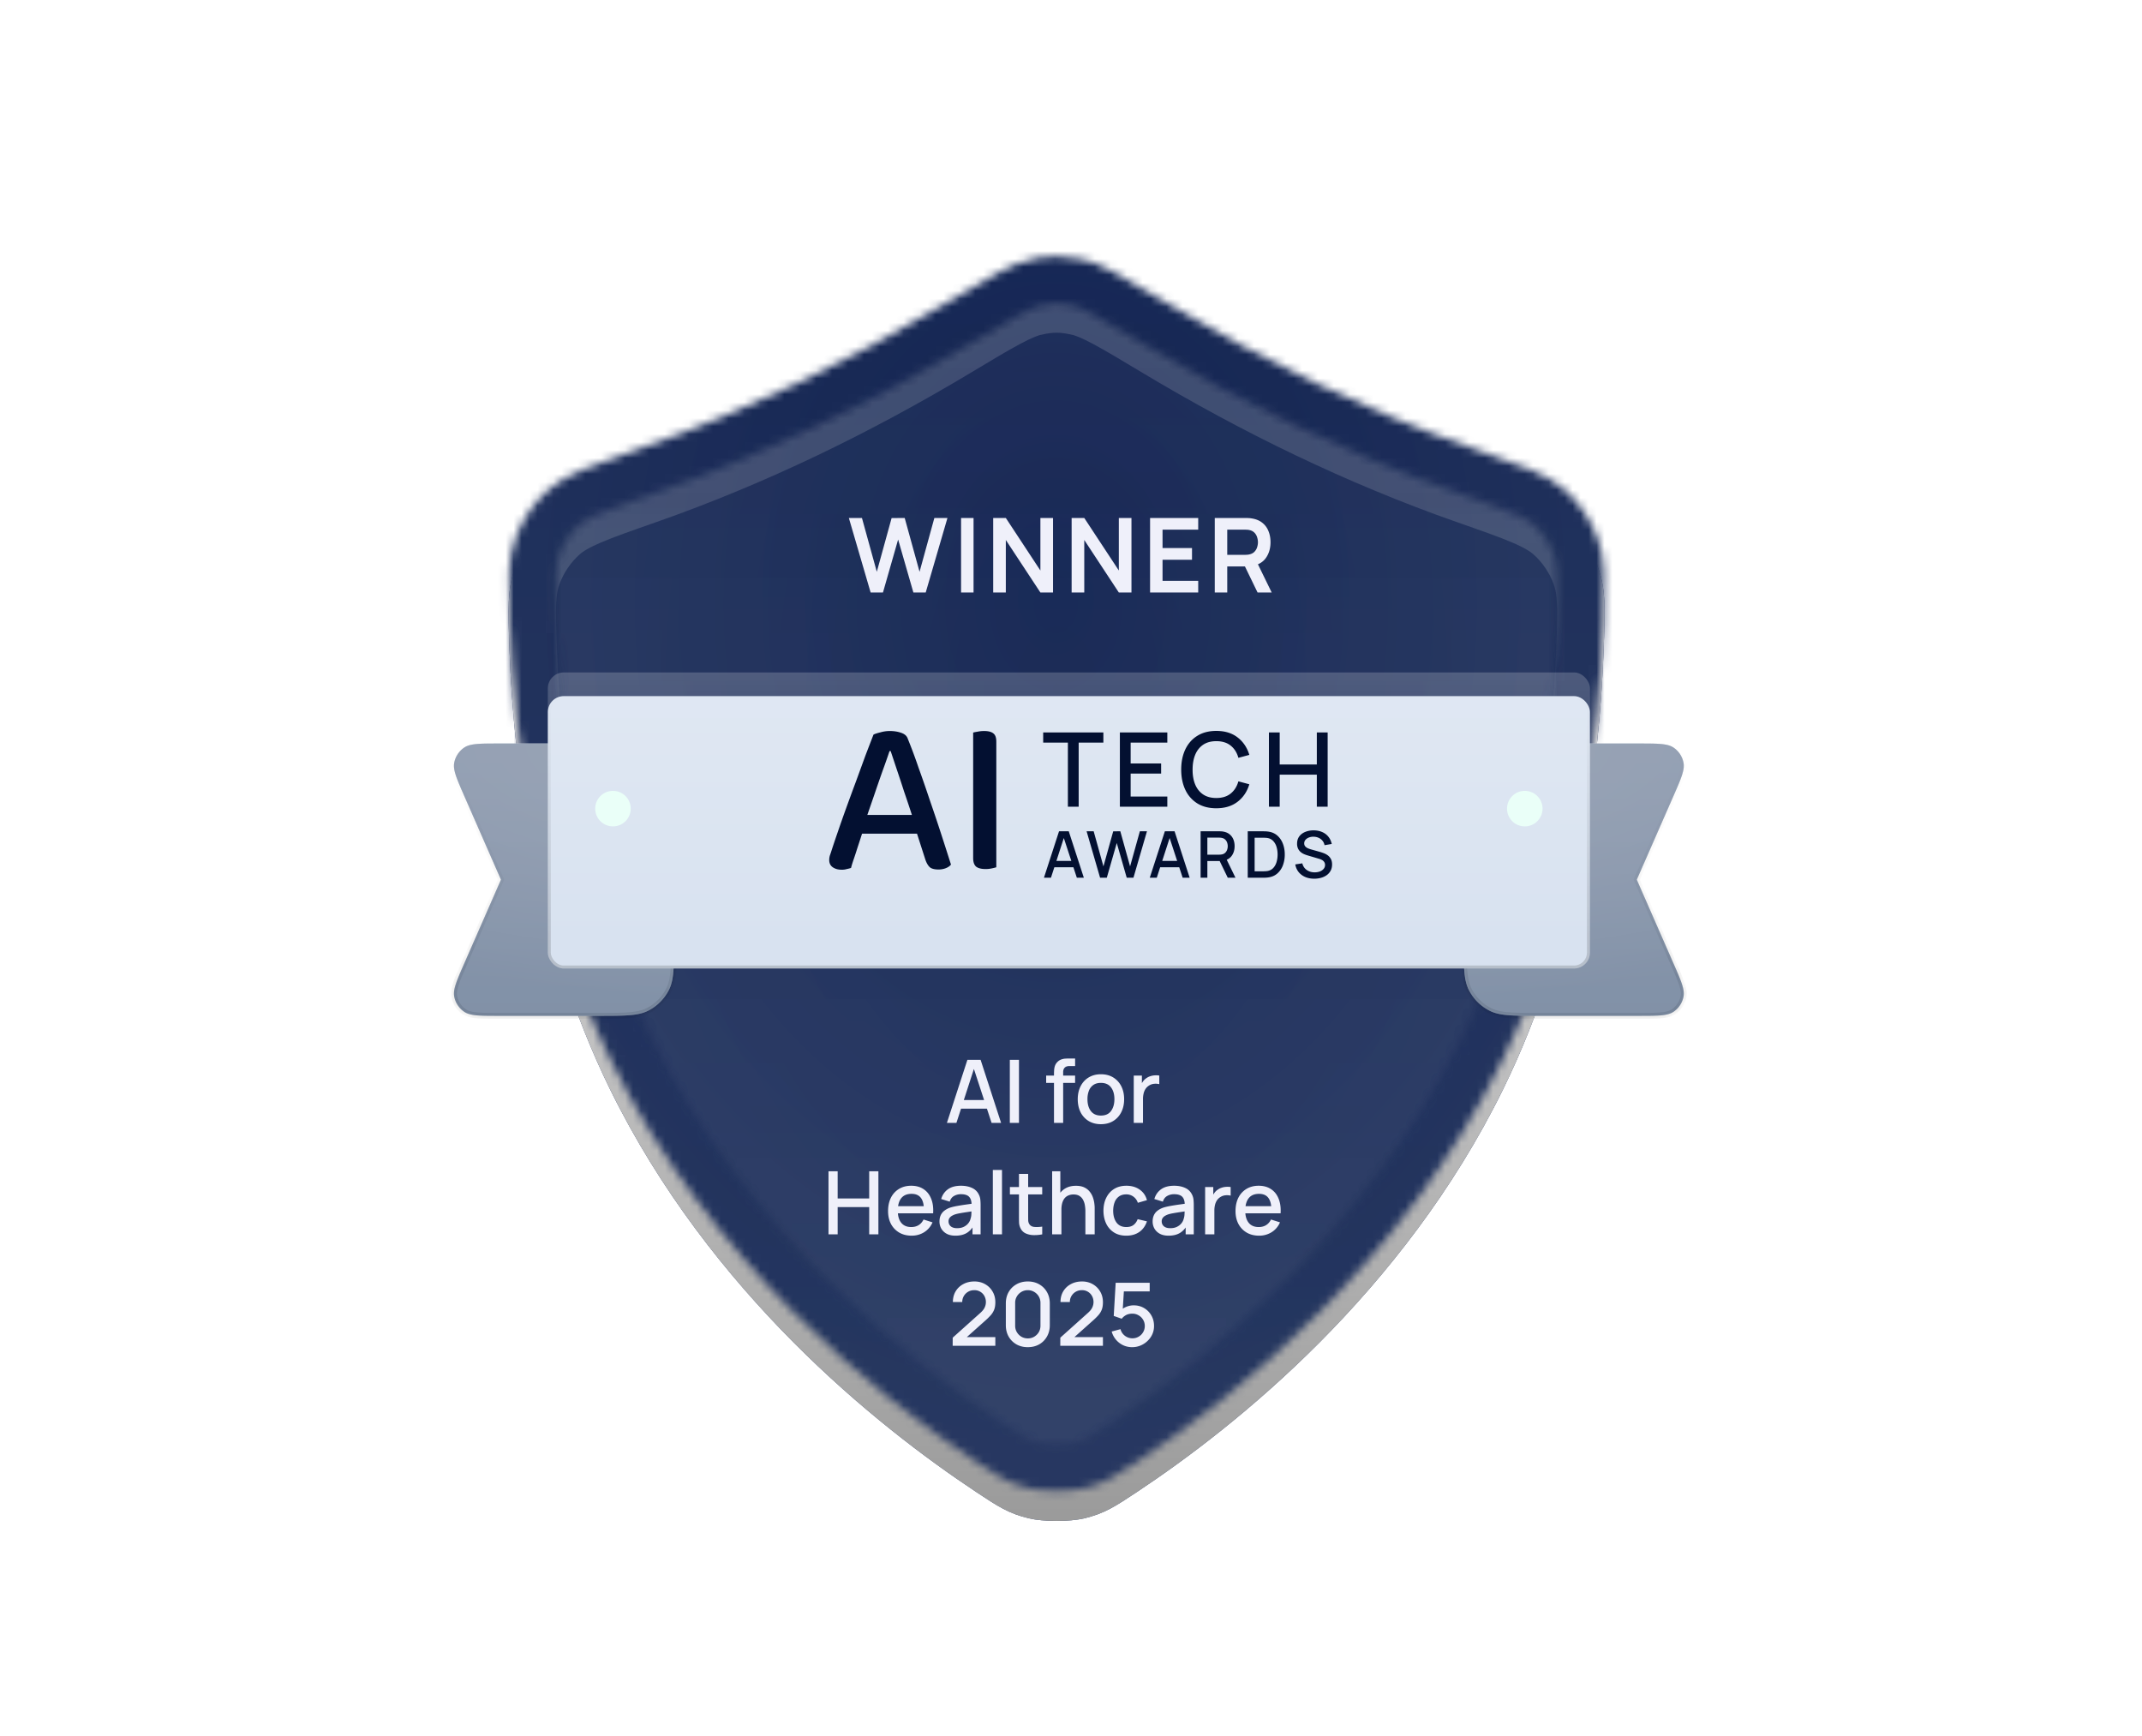 <svg xmlns="http://www.w3.org/2000/svg" width="269" height="218" fill="none"><g filter="url(#a)"><g filter="url(#b)"><path fill="url(#c)" fill-opacity=".6" d="M63.987 73.888c-.184-5.07-.277-7.605.692-10.305.832-2.315 2.36-4.556 4.214-6.175 2.16-1.887 5.298-2.986 11.573-5.183 13.352-4.676 26.233-10.946 38.377-18.232 5.52-3.312 8.28-4.967 10.656-5.489 2.358-.518 4.02-.518 6.379 0 2.375.522 5.135 2.177 10.655 5.49 12.145 7.285 25.026 13.555 38.378 18.23 6.275 2.198 9.412 3.297 11.573 5.184 1.853 1.619 3.382 3.86 4.213 6.175.97 2.7.877 5.235.692 10.305-.525 14.428-3.13 35.871-12.648 55.225-12.552 25.522-33.515 42.263-45.938 50.509-2.727 1.811-4.091 2.716-6.66 3.329-1.782.426-5.128.426-6.909 0-2.57-.613-3.933-1.518-6.66-3.329-12.423-8.246-33.387-24.987-45.939-50.509-9.518-19.354-12.122-40.797-12.648-55.225Z"/><path fill="url(#d)" fill-opacity=".6" d="M63.987 73.888c-.184-5.07-.277-7.605.692-10.305.832-2.315 2.36-4.556 4.214-6.175 2.16-1.887 5.298-2.986 11.573-5.183 13.352-4.676 26.233-10.946 38.377-18.232 5.52-3.312 8.28-4.967 10.656-5.489 2.358-.518 4.02-.518 6.379 0 2.375.522 5.135 2.177 10.655 5.49 12.145 7.285 25.026 13.555 38.378 18.23 6.275 2.198 9.412 3.297 11.573 5.184 1.853 1.619 3.382 3.86 4.213 6.175.97 2.7.877 5.235.692 10.305-.525 14.428-3.13 35.871-12.648 55.225-12.552 25.522-33.515 42.263-45.938 50.509-2.727 1.811-4.091 2.716-6.66 3.329-1.782.426-5.128.426-6.909 0-2.57-.613-3.933-1.518-6.66-3.329-12.423-8.246-33.387-24.987-45.939-50.509-9.518-19.354-12.122-40.797-12.648-55.225Z" style="mix-blend-mode:overlay"/><path stroke="url(#e)" stroke-linecap="round" stroke-width="5.949" d="M130.137 31.409c1.938-.426 3.165-.426 5.103 0 .792.174 1.795.57 3.388 1.419 1.595.849 3.589 2.044 6.375 3.716 12.292 7.374 25.356 13.736 38.924 18.488 3.175 1.112 5.419 1.9 7.145 2.637 1.7.726 2.707 1.326 3.455 1.98 1.471 1.284 2.711 3.1 3.371 4.94.736 2.049.711 3.946.519 9.19-.518 14.239-3.091 35.205-12.345 54.021-12.22 24.848-32.694 41.232-44.914 49.344-2.742 1.82-3.709 2.437-5.706 2.914-.57.136-1.592.238-2.764.238-1.172 0-2.193-.102-2.763-.238-1.997-.477-2.965-1.093-5.707-2.914-12.22-8.112-32.694-24.496-44.914-49.344-9.254-18.816-11.826-39.782-12.344-54.02-.192-5.245-.217-7.142.519-9.192.66-1.838 1.9-3.655 3.371-4.94.748-.653 1.755-1.253 3.455-1.98 1.726-.736 3.969-1.524 7.144-2.636 13.569-4.752 26.633-11.114 38.925-18.488 2.786-1.672 4.78-2.867 6.375-3.716 1.593-.849 2.596-1.245 3.388-1.42Z"/></g><mask id="i" width="139" height="156" x="63" y="28" maskUnits="userSpaceOnUse" style="mask-type:alpha"><path fill="url(#f)" fill-opacity=".6" d="M130.137 31.409c1.938-.426 3.165-.426 5.103 0 .792.174 1.795.57 3.388 1.419 1.595.849 3.589 2.044 6.375 3.716 12.292 7.374 25.356 13.736 38.924 18.488 3.175 1.112 5.419 1.9 7.145 2.637 1.7.726 2.707 1.326 3.455 1.98 1.471 1.284 2.711 3.1 3.371 4.94.736 2.049.711 3.946.519 9.19-.518 14.239-3.091 35.205-12.345 54.021-12.22 24.848-32.694 41.232-44.914 49.344-2.742 1.82-3.709 2.437-5.706 2.914-.57.136-1.592.238-2.764.238-1.172 0-2.193-.102-2.763-.238-1.997-.477-2.965-1.093-5.707-2.914-12.22-8.112-32.694-24.496-44.914-49.344-9.254-18.816-11.826-39.782-12.344-54.02-.192-5.245-.217-7.142.519-9.192.66-1.838 1.9-3.655 3.371-4.94.748-.653 1.755-1.253 3.455-1.98 1.726-.736 3.969-1.524 7.144-2.636 13.569-4.752 26.633-11.114 38.925-18.488 2.786-1.672 4.78-2.867 6.375-3.716 1.593-.849 2.596-1.245 3.388-1.42Z"/><path fill="url(#g)" fill-opacity=".6" d="M130.137 31.409c1.938-.426 3.165-.426 5.103 0 .792.174 1.795.57 3.388 1.419 1.595.849 3.589 2.044 6.375 3.716 12.292 7.374 25.356 13.736 38.924 18.488 3.175 1.112 5.419 1.9 7.145 2.637 1.7.726 2.707 1.326 3.455 1.98 1.471 1.284 2.711 3.1 3.371 4.94.736 2.049.711 3.946.519 9.19-.518 14.239-3.091 35.205-12.345 54.021-12.22 24.848-32.694 41.232-44.914 49.344-2.742 1.82-3.709 2.437-5.706 2.914-.57.136-1.592.238-2.764.238-1.172 0-2.193-.102-2.763-.238-1.997-.477-2.965-1.093-5.707-2.914-12.22-8.112-32.694-24.496-44.914-49.344-9.254-18.816-11.826-39.782-12.344-54.02-.192-5.245-.217-7.142.519-9.192.66-1.838 1.9-3.655 3.371-4.94.748-.653 1.755-1.253 3.455-1.98 1.726-.736 3.969-1.524 7.144-2.636 13.569-4.752 26.633-11.114 38.925-18.488 2.786-1.672 4.78-2.867 6.375-3.716 1.593-.849 2.596-1.245 3.388-1.42Z"/><path stroke="url(#h)" stroke-linecap="round" stroke-width="5.949" d="M130.137 31.409c1.938-.426 3.165-.426 5.103 0 .792.174 1.795.57 3.388 1.419 1.595.849 3.589 2.044 6.375 3.716 12.292 7.374 25.356 13.736 38.924 18.488 3.175 1.112 5.419 1.9 7.145 2.637 1.7.726 2.707 1.326 3.455 1.98 1.471 1.284 2.711 3.1 3.371 4.94.736 2.049.711 3.946.519 9.19-.518 14.239-3.091 35.205-12.345 54.021-12.22 24.848-32.694 41.232-44.914 49.344-2.742 1.82-3.709 2.437-5.706 2.914-.57.136-1.592.238-2.764.238-1.172 0-2.193-.102-2.763-.238-1.997-.477-2.965-1.093-5.707-2.914-12.22-8.112-32.694-24.496-44.914-49.344-9.254-18.816-11.826-39.782-12.344-54.02-.192-5.245-.217-7.142.519-9.192.66-1.838 1.9-3.655 3.371-4.94.748-.653 1.755-1.253 3.455-1.98 1.726-.736 3.969-1.524 7.144-2.636 13.569-4.752 26.633-11.114 38.925-18.488 2.786-1.672 4.78-2.867 6.375-3.716 1.593-.849 2.596-1.245 3.388-1.42Z"/></mask><g mask="url(#i)"><mask id="m" width="139" height="156" x="63" y="28" maskUnits="userSpaceOnUse" style="mask-type:alpha"><path fill="url(#j)" fill-opacity=".6" d="M130.137 31.409c1.938-.426 3.164-.426 5.103 0 .792.174 1.795.57 3.388 1.419 1.594.849 3.588 2.044 6.375 3.716 12.292 7.374 25.355 13.736 38.924 18.488 3.175 1.112 5.418 1.9 7.145 2.637 1.7.726 2.707 1.326 3.455 1.98 1.471 1.284 2.71 3.1 3.371 4.94.735 2.049.71 3.946.519 9.19-.519 14.239-3.091 35.205-12.345 54.021-12.221 24.848-32.694 41.232-44.915 49.344-2.742 1.82-3.708 2.437-5.706 2.914-.569.136-1.591.239-2.763.239-1.172-.001-2.193-.103-2.763-.239-1.997-.477-2.965-1.093-5.707-2.914-12.22-8.112-32.694-24.496-44.914-49.344-9.254-18.816-11.826-39.782-12.345-54.02-.19-5.245-.216-7.142.52-9.192.66-1.838 1.9-3.655 3.37-4.94.749-.653 1.755-1.253 3.456-1.98 1.726-.736 3.969-1.524 7.143-2.636 13.57-4.752 26.633-11.114 38.925-18.488 2.787-1.672 4.781-2.867 6.375-3.716 1.594-.849 2.596-1.245 3.389-1.42Z"/><path fill="url(#k)" fill-opacity=".6" d="M130.137 31.409c1.938-.426 3.164-.426 5.103 0 .792.174 1.795.57 3.388 1.419 1.594.849 3.588 2.044 6.375 3.716 12.292 7.374 25.355 13.736 38.924 18.488 3.175 1.112 5.418 1.9 7.145 2.637 1.7.726 2.707 1.326 3.455 1.98 1.471 1.284 2.71 3.1 3.371 4.94.735 2.049.71 3.946.519 9.19-.519 14.239-3.091 35.205-12.345 54.021-12.221 24.848-32.694 41.232-44.915 49.344-2.742 1.82-3.708 2.437-5.706 2.914-.569.136-1.591.239-2.763.239-1.172-.001-2.193-.103-2.763-.239-1.997-.477-2.965-1.093-5.707-2.914-12.22-8.112-32.694-24.496-44.914-49.344-9.254-18.816-11.826-39.782-12.345-54.02-.19-5.245-.216-7.142.52-9.192.66-1.838 1.9-3.655 3.37-4.94.749-.653 1.755-1.253 3.456-1.98 1.726-.736 3.969-1.524 7.143-2.636 13.57-4.752 26.633-11.114 38.925-18.488 2.787-1.672 4.781-2.867 6.375-3.716 1.594-.849 2.596-1.245 3.389-1.42Z"/><path stroke="url(#l)" stroke-linecap="round" stroke-width="5.949" d="M130.137 31.409c1.938-.426 3.164-.426 5.103 0 .792.174 1.795.57 3.388 1.419 1.594.849 3.588 2.044 6.375 3.716 12.292 7.374 25.355 13.736 38.924 18.488 3.175 1.112 5.418 1.9 7.145 2.637 1.7.726 2.707 1.326 3.455 1.98 1.471 1.284 2.71 3.1 3.371 4.94.735 2.049.71 3.946.519 9.19-.519 14.239-3.091 35.205-12.345 54.021-12.221 24.848-32.694 41.232-44.915 49.344-2.742 1.82-3.708 2.437-5.706 2.914-.569.136-1.591.239-2.763.239-1.172-.001-2.193-.103-2.763-.239-1.997-.477-2.965-1.093-5.707-2.914-12.22-8.112-32.694-24.496-44.914-49.344-9.254-18.816-11.826-39.782-12.345-54.02-.19-5.245-.216-7.142.52-9.192.66-1.838 1.9-3.655 3.37-4.94.749-.653 1.755-1.253 3.456-1.98 1.726-.736 3.969-1.524 7.143-2.636 13.57-4.752 26.633-11.114 38.925-18.488 2.787-1.672 4.781-2.867 6.375-3.716 1.594-.849 2.596-1.245 3.389-1.42Z"/></mask><g mask="url(#m)"><path fill="url(#n)" fill-opacity=".6" d="M28.5.756h208.2v208.2H28.5z"/><path fill="url(#o)" fill-opacity=".6" d="M28.5.756h208.2v208.2H28.5z" style="mix-blend-mode:overlay"/><path stroke="url(#p)" stroke-linecap="round" stroke-width="5.949" d="M28.5.756h208.2v208.2H28.5z"/><path fill="url(#q)" fill-opacity=".6" d="M28.685.942h207.828V208.77H28.685z"/><path fill="url(#r)" fill-opacity=".6" d="M28.685.942h207.828V208.77H28.685z" style="mix-blend-mode:overlay"/><path stroke="url(#s)" stroke-linecap="round" stroke-width=".372" d="M28.685.942h207.828V208.77H28.685z"/><path fill="url(#t)" fill-opacity=".6" d="M31.474 3.731h202.252v202.252H31.474z"/><path fill="url(#u)" fill-opacity=".6" d="M31.474 3.731h202.252v202.252H31.474z" style="mix-blend-mode:overlay"/><path stroke="url(#v)" stroke-linecap="round" stroke-width="5.949" d="M31.474 3.731h202.252v202.252H31.474z"/></g><g filter="url(#w)"><path fill="url(#x)" fill-opacity=".6" d="M28.5.756h208.2v208.2H28.5z"/><path fill="url(#y)" fill-opacity=".6" d="M28.5.756h208.2v208.2H28.5z" style="mix-blend-mode:overlay"/><path stroke="url(#z)" stroke-linecap="round" stroke-width="5.949" d="M28.5.756h208.2v208.2H28.5z"/></g></g><path fill="#EFF0FA" d="m118.917 137.004 2.574-7.92h1.656l2.574 7.92h-1.194l-2.37-7.227h.297l-2.343 7.227h-1.194Zm1.337-1.787v-1.078h4.136v1.078h-4.136Zm6.564 1.787v-7.92h1.149v7.92h-1.149Zm5.547 0v-6.149c0-.15.006-.31.017-.478a2.17 2.17 0 0 1 .093-.506c.055-.169.145-.323.27-.462.15-.165.315-.283.495-.352.18-.07.357-.11.533-.121.18-.011.345-.017.495-.017h.748v.946h-.693c-.271 0-.474.068-.61.204-.132.132-.198.32-.198.566v6.369h-1.15Zm-.984-5.016v-.924h3.635v.924h-3.635Zm6.876 5.181c-.594 0-1.109-.134-1.546-.401a2.718 2.718 0 0 1-1.012-1.106c-.234-.473-.352-1.017-.352-1.633 0-.62.121-1.165.363-1.634.242-.473.582-.84 1.018-1.1.436-.264.946-.396 1.529-.396.594 0 1.109.134 1.545.402.437.267.774.636 1.012 1.105.239.469.358 1.01.358 1.623 0 .619-.121 1.166-.363 1.639a2.709 2.709 0 0 1-1.012 1.105c-.436.264-.95.396-1.54.396Zm0-1.083c.568 0 .992-.191 1.27-.572.283-.385.424-.88.424-1.485 0-.62-.143-1.115-.429-1.485-.282-.374-.704-.561-1.265-.561-.385 0-.702.088-.952.264a1.528 1.528 0 0 0-.555.72 2.86 2.86 0 0 0-.182 1.062c0 .623.143 1.122.429 1.496.286.374.706.561 1.26.561Zm4.124.918v-5.94h1.023v1.441l-.143-.187c.073-.191.168-.365.286-.522.117-.162.253-.294.407-.396.15-.11.317-.195.5-.253.187-.063.378-.099.572-.11.194-.015.381-.006.561.027v1.078a1.871 1.871 0 0 0-.649-.044 1.412 1.412 0 0 0-.649.226 1.45 1.45 0 0 0-.445.44 1.828 1.828 0 0 0-.231.577 2.969 2.969 0 0 0-.072.666v2.997h-1.16Zm-38.334 14v-7.92h1.15v3.416h3.96v-3.416h1.155v7.92h-1.155v-3.421h-3.96v3.421h-1.15Zm10.444.165c-.59 0-1.109-.128-1.556-.385a2.731 2.731 0 0 1-1.04-1.083c-.246-.466-.368-1.005-.368-1.617 0-.649.121-1.212.363-1.689a2.675 2.675 0 0 1 1.023-1.105c.436-.261.944-.391 1.523-.391.605 0 1.12.141 1.546.424.425.278.742.676.951 1.193.213.517.297 1.131.253 1.843h-1.149v-.418c-.008-.69-.14-1.199-.396-1.529-.253-.33-.64-.495-1.161-.495-.576 0-1.008.181-1.298.544-.29.363-.434.887-.434 1.573 0 .653.144 1.159.434 1.518.29.356.708.534 1.254.534.359 0 .669-.081.93-.242.264-.165.469-.4.616-.704l1.127.357a2.681 2.681 0 0 1-1.05 1.238c-.47.289-.992.434-1.568.434Zm-2.117-2.81v-.897h4.24v.897h-4.24Zm7.616 2.81c-.44 0-.808-.081-1.105-.242a1.723 1.723 0 0 1-.677-.649 1.81 1.81 0 0 1-.225-.891c0-.301.053-.565.159-.792.107-.227.264-.42.473-.577a2.52 2.52 0 0 1 .77-.391 8.28 8.28 0 0 1 .897-.203c.333-.059.684-.114 1.05-.165l1.1-.154-.418.231c.008-.466-.091-.811-.297-1.034-.201-.228-.55-.341-1.045-.341-.311 0-.597.073-.858.22-.26.143-.442.381-.544.715l-1.073-.33c.147-.51.426-.915.836-1.216.415-.301.965-.451 1.65-.451.532 0 .994.092 1.386.275.396.18.686.466.869.858.096.194.154.4.176.616.022.216.033.449.033.699v3.657h-1.017v-1.358l.198.176c-.246.454-.559.793-.941 1.017-.377.22-.843.33-1.397.33Zm.204-.94c.326 0 .607-.057.841-.171.235-.117.424-.266.567-.445.143-.18.236-.367.28-.561a1.97 1.97 0 0 0 .105-.594c.011-.22.016-.396.016-.528l.374.137-.99.149c-.297.044-.566.088-.808.132-.239.04-.451.089-.638.148a2.157 2.157 0 0 0-.424.198.966.966 0 0 0-.291.281.73.73 0 0 0-.105.401c0 .154.039.297.116.429a.81.81 0 0 0 .352.308c.157.077.359.116.605.116Zm4.491.775v-8.085h1.15v8.085h-1.15Zm6.201 0a4.944 4.944 0 0 1-1.1.094 2.494 2.494 0 0 1-.963-.209 1.316 1.316 0 0 1-.638-.605 1.775 1.775 0 0 1-.209-.748 32.086 32.086 0 0 1-.011-.869v-5.253h1.155v5.198c0 .238.002.445.006.621a.957.957 0 0 0 .115.446c.132.227.341.357.627.39.29.029.629.017 1.018-.038v.973Zm-4.059-5.016v-.924h4.059v.924h-4.059Zm9.48 5.016v-2.92c0-.231-.02-.468-.061-.71a2.108 2.108 0 0 0-.22-.682 1.285 1.285 0 0 0-.456-.506c-.194-.128-.449-.192-.765-.192-.205 0-.399.034-.583.104a1.216 1.216 0 0 0-.484.325c-.135.15-.243.348-.324.594a3.018 3.018 0 0 0-.116.896l-.715-.269c0-.539.101-1.014.303-1.425.202-.414.491-.737.869-.968.378-.231.834-.346 1.369-.346.411 0 .756.066 1.034.198.279.132.505.306.677.522.176.213.31.446.401.699.092.253.154.5.187.742s.05.455.05.638v3.3h-1.166Zm-4.175 0v-7.92h1.029v4.274h.137v3.646h-1.166Zm9.314.165c-.608 0-1.125-.136-1.551-.407a2.664 2.664 0 0 1-.979-1.116c-.223-.473-.337-1.011-.341-1.612.004-.612.121-1.153.352-1.622.231-.473.561-.844.99-1.111.429-.268.945-.402 1.546-.402.649 0 1.203.161 1.661.484.462.323.766.765.913 1.326l-1.144.33a1.516 1.516 0 0 0-.561-.776 1.466 1.466 0 0 0-.886-.28c-.377 0-.687.089-.929.269a1.555 1.555 0 0 0-.539.726c-.117.308-.178.66-.182 1.056.004.612.143 1.107.418 1.485.279.378.69.567 1.232.567.371 0 .67-.085.897-.253a1.6 1.6 0 0 0 .528-.737l1.166.275c-.194.579-.515 1.024-.963 1.336-.447.308-.99.462-1.628.462Zm5.314 0c-.44 0-.809-.081-1.106-.242a1.72 1.72 0 0 1-.676-.649 1.8 1.8 0 0 1-.226-.891c0-.301.053-.565.16-.792a1.52 1.52 0 0 1 .473-.577c.209-.162.465-.292.77-.391.264-.077.563-.145.896-.203.334-.059.684-.114 1.051-.165l1.1-.154-.418.231c.007-.466-.092-.811-.297-1.034-.202-.228-.55-.341-1.045-.341-.312 0-.598.073-.858.22-.261.143-.442.381-.545.715l-1.072-.33c.146-.51.425-.915.836-1.216.414-.301.964-.451 1.65-.451.531 0 .993.092 1.386.275.396.18.685.466.869.858.095.194.154.4.176.616.022.216.033.449.033.699v3.657h-1.018v-1.358l.198.176c-.245.454-.559.793-.94 1.017-.378.22-.844.33-1.397.33Zm.203-.94c.327 0 .607-.057.842-.171.234-.117.423-.266.566-.445a1.4 1.4 0 0 0 .281-.561 1.97 1.97 0 0 0 .104-.594c.011-.22.017-.396.017-.528l.374.137-.99.149c-.297.044-.567.088-.809.132-.238.04-.451.089-.638.148a2.148 2.148 0 0 0-.423.198.981.981 0 0 0-.292.281.738.738 0 0 0-.104.401c0 .154.038.297.115.429a.816.816 0 0 0 .352.308c.158.077.36.116.605.116Zm4.382.775v-5.94h1.023v1.441l-.143-.187a2.16 2.16 0 0 1 .286-.522c.117-.162.253-.294.407-.396.15-.11.317-.195.5-.253.187-.063.378-.099.572-.11.195-.015.382-.006.561.027v1.078a1.87 1.87 0 0 0-.649-.044 1.416 1.416 0 0 0-.649.226 1.45 1.45 0 0 0-.445.44 1.876 1.876 0 0 0-.231.577 2.969 2.969 0 0 0-.072.666v2.997h-1.16Zm6.781.165c-.59 0-1.109-.128-1.557-.385a2.735 2.735 0 0 1-1.039-1.083c-.246-.466-.369-1.005-.369-1.617 0-.649.121-1.212.363-1.689a2.688 2.688 0 0 1 1.023-1.105c.437-.261.945-.391 1.524-.391.605 0 1.12.141 1.545.424.426.278.743.676.952 1.193.213.517.297 1.131.253 1.843h-1.15v-.418c-.007-.69-.139-1.199-.396-1.529-.253-.33-.639-.495-1.16-.495-.576 0-1.008.181-1.298.544-.29.363-.435.887-.435 1.573 0 .653.145 1.159.435 1.518.29.356.708.534 1.254.534.359 0 .669-.081.929-.242.264-.165.47-.4.616-.704l1.128.357a2.677 2.677 0 0 1-1.051 1.238 2.927 2.927 0 0 1-1.567.434Zm-2.118-2.81v-.897h4.241v.897h-4.241Zm-36.368 16.64.005-1.023 3.449-3.091c.278-.246.467-.481.566-.704a1.595 1.595 0 0 0-.033-1.43 1.402 1.402 0 0 0-1.276-.737 1.486 1.486 0 0 0-1.32.753 1.432 1.432 0 0 0-.187.737h-1.177c0-.513.116-.962.347-1.347.234-.389.555-.692.962-.908.407-.22.873-.33 1.397-.33.499 0 .946.114 1.342.341.396.224.708.532.935.924.231.392.347.84.347 1.342 0 .363-.048.671-.143.924a2.294 2.294 0 0 1-.429.704 8.297 8.297 0 0 1-.715.704l-2.662 2.376-.127-.33h4.076v1.095h-5.357Zm9.437.17c-.539 0-1.016-.117-1.43-.352a2.607 2.607 0 0 1-.979-.979c-.235-.414-.352-.891-.352-1.43v-2.728c0-.539.117-1.016.352-1.43.238-.414.564-.739.979-.973.414-.239.891-.358 1.43-.358.539 0 1.015.119 1.43.358.414.234.738.559.973.973.238.414.358.891.358 1.43v2.728c0 .539-.12 1.016-.358 1.43a2.577 2.577 0 0 1-.973.979c-.415.235-.891.352-1.43.352Zm0-1.1c.293 0 .559-.07.797-.209.242-.143.435-.334.578-.572.143-.242.214-.511.214-.808v-2.882a1.57 1.57 0 0 0-.792-1.37 1.518 1.518 0 0 0-.797-.214 1.576 1.576 0 0 0-1.375.786 1.52 1.52 0 0 0-.215.798v2.882c0 .297.072.566.215.808.143.238.333.429.572.572.242.139.509.209.803.209Zm4.076.93.006-1.023 3.448-3.091c.279-.246.468-.481.567-.704a1.61 1.61 0 0 0 .154-.671c0-.283-.063-.536-.187-.759a1.402 1.402 0 0 0-1.276-.737 1.487 1.487 0 0 0-1.32.753 1.422 1.422 0 0 0-.187.737h-1.177c0-.513.115-.962.346-1.347a2.44 2.44 0 0 1 .963-.908c.407-.22.872-.33 1.397-.33.498 0 .946.114 1.342.341.396.224.707.532.935.924.231.392.346.84.346 1.342 0 .363-.047.671-.143.924a2.256 2.256 0 0 1-.429.704c-.19.216-.429.451-.715.704l-2.662 2.376-.126-.33h4.075v1.095h-5.357Zm9.025.17a2.65 2.65 0 0 1-1.139-.247 2.682 2.682 0 0 1-1.43-1.716l1.106-.297c.062.234.168.438.319.61a1.558 1.558 0 0 0 1.177.539c.289 0 .552-.07.786-.209a1.51 1.51 0 0 0 .561-.561c.14-.235.209-.493.209-.775 0-.29-.071-.552-.214-.787a1.518 1.518 0 0 0-.567-.555 1.482 1.482 0 0 0-.775-.209c-.323 0-.596.064-.82.192a1.66 1.66 0 0 0-.522.446l-1.001-.352.242-4.164h4.273v1.084h-3.685l.468-.435-.193 3.119-.225-.292c.209-.209.458-.368.748-.478.289-.11.577-.165.863-.165.492 0 .93.113 1.315.341.388.227.695.537.918.929.224.389.336.831.336 1.326 0 .491-.127.938-.38 1.342a2.841 2.841 0 0 1-1.006.957 2.71 2.71 0 0 1-1.364.357ZM109.338 70.404l-2.736-9.36h1.644l1.866 6.76 1.859-6.747 1.644-.013 1.866 6.76 1.859-6.76h1.644l-2.73 9.36h-1.547l-1.917-6.656-1.905 6.656h-1.547Zm11.357 0v-9.36h1.567v9.36h-1.567Zm4.034 0v-9.36h1.586l4.342 6.598v-6.598h1.586v9.36h-1.586l-4.342-6.597v6.597h-1.586Zm9.851 0v-9.36h1.586l4.342 6.598v-6.598h1.586v9.36h-1.586l-4.342-6.597v6.597h-1.586Zm9.851 0v-9.36h6.045v1.47h-4.479v2.307h3.699v1.469h-3.699v2.645h4.479v1.47h-6.045Zm8.124 0v-9.36h3.868a6 6 0 0 1 .351.013c.143.004.275.017.396.04.542.081.988.261 1.339.539.356.277.618.628.787 1.053.173.42.26.888.26 1.404 0 .762-.193 1.419-.579 1.97-.385.545-.977.883-1.774 1.013l-.67.059h-2.411v3.27h-1.567Zm5.376 0-1.846-3.809 1.592-.35 2.028 4.16h-1.774Zm-3.809-4.732h2.236c.086 0 .184-.004.292-.013.109-.009.208-.026.299-.052.26-.065.464-.18.611-.344.152-.165.258-.351.319-.56.065-.207.097-.411.097-.61 0-.2-.032-.403-.097-.611a1.387 1.387 0 0 0-.319-.566 1.176 1.176 0 0 0-.611-.344 1.265 1.265 0 0 0-.299-.046 3.682 3.682 0 0 0-.292-.013h-2.236v3.16Z"/><mask id="B" fill="#fff"><path d="M75.13 89.364c3.331 0 4.998 0 6.27.648a5.95 5.95 0 0 1 2.6 2.6c.648 1.272.647 2.938.647 6.27v15.168c0 3.331 0 4.997-.647 6.27a5.948 5.948 0 0 1-2.6 2.599c-1.272.649-2.939.649-6.27.649H62.695c-2.428 0-3.642-.001-4.397-.512a2.975 2.975 0 0 1-1.258-1.924c-.165-.897.322-2.009 1.297-4.233l4.573-10.433-4.573-10.433c-.975-2.225-1.462-3.337-1.297-4.234a2.974 2.974 0 0 1 1.258-1.924c.755-.511 1.969-.511 4.397-.511H75.13Zm130.639 0c2.429 0 3.643 0 4.399.511a2.977 2.977 0 0 1 1.258 1.924c.165.897-.323 2.01-1.298 4.233l-4.573 10.434 4.573 10.433c.975 2.224 1.463 3.336 1.298 4.233a2.977 2.977 0 0 1-1.258 1.924c-.756.511-1.97.512-4.399.512h-12.434c-3.332 0-4.997 0-6.27-.649a5.946 5.946 0 0 1-2.599-2.599c-.649-1.273-.649-2.939-.649-6.27V98.881c0-3.331 0-4.997.649-6.27a5.947 5.947 0 0 1 2.599-2.599c1.273-.648 2.938-.648 6.27-.648h12.434Z"/></mask><path fill="#BCCAD4" d="M75.13 89.364c3.331 0 4.998 0 6.27.648a5.95 5.95 0 0 1 2.6 2.6c.648 1.272.647 2.938.647 6.27v15.168c0 3.331 0 4.997-.647 6.27a5.948 5.948 0 0 1-2.6 2.599c-1.272.649-2.939.649-6.27.649H62.695c-2.428 0-3.642-.001-4.397-.512a2.975 2.975 0 0 1-1.258-1.924c-.165-.897.322-2.009 1.297-4.233l4.573-10.433-4.573-10.433c-.975-2.225-1.462-3.337-1.297-4.234a2.974 2.974 0 0 1 1.258-1.924c.755-.511 1.969-.511 4.397-.511H75.13Zm130.639 0c2.429 0 3.643 0 4.399.511a2.977 2.977 0 0 1 1.258 1.924c.165.897-.323 2.01-1.298 4.233l-4.573 10.434 4.573 10.433c.975 2.224 1.463 3.336 1.298 4.233a2.977 2.977 0 0 1-1.258 1.924c-.756.511-1.97.512-4.399.512h-12.434c-3.332 0-4.997 0-6.27-.649a5.946 5.946 0 0 1-2.599-2.599c-.649-1.273-.649-2.939-.649-6.27V98.881c0-3.331 0-4.997.649-6.27a5.947 5.947 0 0 1 2.599-2.599c1.273-.648 2.938-.648 6.27-.648h12.434Z"/><path fill="url(#A)" d="m81.4 90.012.169-.331-.169.331Zm2.6 2.6.331-.17-.331.17Zm.647 6.27h.372-.372Zm0 15.168h.372-.372ZM84 120.32l.331.168-.331-.168Zm-2.6 2.599.169.331-.169-.331Zm-18.705.649v.371-.371Zm-4.397-.512-.209.308.209-.308Zm-1.258-1.924-.366.067.366-.067Zm1.297-4.233-.34-.15.34.15Zm4.573-10.433.34.149.066-.149-.066-.149-.34.149Zm-4.573-10.433-.34.149.34-.15Zm-1.297-4.234-.366-.067.366.067Zm1.258-1.924-.209-.308.209.308Zm4.397-.511v-.372.371Zm147.473.511.208-.308-.208.308Zm1.258 1.924.365-.067-.365.067Zm-1.298 4.233-.341-.149.341.15Zm-4.573 10.434-.34-.149-.065.149.065.149.34-.149Zm4.573 10.433-.341.149.341-.149Zm1.298 4.233.365.067-.365-.067Zm-1.258 1.924.208.308-.208-.308Zm-16.833.512v.371-.371Zm-6.27-.649-.169.331.169-.331Zm-2.599-2.599-.332.168.332-.168Zm-.649-6.27h-.372.372Zm0-15.169h-.372.372Zm.649-6.27-.332-.168.332.169Zm2.599-2.599-.169-.331.169.331Zm6.27-.648v-.372.371Zm-118.205 0v.371c1.672 0 2.903 0 3.877.08.969.08 1.65.235 2.224.528l.17-.331.168-.331c-.698-.356-1.487-.524-2.502-.607-1.01-.082-2.278-.082-3.937-.082v.371Zm6.27.648-.169.331a5.578 5.578 0 0 1 2.438 2.437l.33-.168.332-.17a6.322 6.322 0 0 0-2.762-2.761l-.169.331Zm2.6 2.6-.332.168c.293.575.449 1.255.528 2.224.08.974.08 2.205.08 3.877h.743c0-1.66 0-2.926-.082-3.937-.083-1.015-.25-1.804-.606-2.501l-.331.169Zm.647 6.27h-.372v15.168h.744V98.881h-.372Zm0 15.168h-.372c0 1.672 0 2.903-.079 3.877-.079.969-.235 1.649-.528 2.224l.332.169.331.168c.355-.697.523-1.486.606-2.501.082-1.01.082-2.278.082-3.937h-.372ZM84 120.32l-.332-.169a5.58 5.58 0 0 1-2.437 2.437l.17.331.168.331a6.312 6.312 0 0 0 2.762-2.762L84 120.32Zm-2.6 2.599-.169-.331c-.575.293-1.255.449-2.224.528-.974.08-2.206.08-3.877.08v.743c1.66 0 2.927.001 3.937-.082 1.015-.083 1.805-.251 2.502-.607l-.169-.331Zm-6.27.649v-.372H62.695v.743H75.13v-.371Zm-12.435 0v-.372c-1.221 0-2.112-.001-2.792-.063-.68-.062-1.097-.182-1.397-.385l-.208.308-.209.308c.456.308 1.023.444 1.746.51.722.066 1.653.065 2.86.065v-.371Zm-4.397-.512.208-.308a2.6 2.6 0 0 1-1.1-1.683l-.366.067-.366.067a3.345 3.345 0 0 0 1.415 2.165l.209-.308Zm-1.258-1.924.365-.067c-.065-.356-.008-.786.208-1.434.217-.649.574-1.464 1.064-2.583l-.34-.149-.34-.15c-.485 1.106-.86 1.958-1.089 2.646-.23.689-.334 1.263-.234 1.804l.366-.067Zm1.297-4.233.34.149 4.573-10.433-.34-.149-.34-.149-4.574 10.432.34.15Zm4.573-10.433.34-.149-4.573-10.434-.34.15-.34.149 4.572 10.433.34-.149Zm-4.573-10.433.34-.15c-.49-1.118-.847-1.934-1.064-2.583-.216-.647-.273-1.078-.208-1.434l-.365-.067-.366-.067c-.1.54.004 1.115.234 1.804.23.688.604 1.54 1.088 2.646l.34-.15Zm-1.297-4.234.365.067a2.602 2.602 0 0 1 1.101-1.683l-.208-.308-.209-.308a3.345 3.345 0 0 0-1.415 2.165l.366.067Zm1.258-1.924.208.308c.3-.203.717-.323 1.397-.385s1.57-.063 2.792-.063v-.743c-1.207 0-2.138 0-2.86.065-.723.066-1.29.202-1.746.51l.209.308Zm4.397-.511v.371H75.13v-.743H62.695v.371Zm143.074 0v.371c1.222 0 2.112 0 2.793.063.68.062 1.098.182 1.397.385l.209-.308.208-.308c-.455-.308-1.023-.444-1.746-.51-.723-.066-1.654-.065-2.861-.065v.371Zm4.399.511-.209.308a2.6 2.6 0 0 1 1.101 1.683l.366-.067.365-.067a3.346 3.346 0 0 0-1.415-2.165l-.208.308Zm1.258 1.924-.366.067c.065.356.008.786-.208 1.434-.217.649-.574 1.465-1.065 2.583l.341.15.34.149c.485-1.106.859-1.958 1.089-2.646.23-.689.334-1.263.234-1.804l-.365.067Zm-1.298 4.233-.341-.149-4.572 10.434.34.149.341.149 4.572-10.433-.34-.15Zm-4.573 10.434-.34.149 4.572 10.433.341-.149.34-.15-4.572-10.432-.341.149Zm4.573 10.433-.341.149c.491 1.119.848 1.935 1.065 2.583.216.648.273 1.078.208 1.434l.366.067.365.067c.1-.541-.004-1.115-.234-1.804-.23-.688-.604-1.54-1.089-2.646l-.34.15Zm1.298 4.233-.366-.067a2.602 2.602 0 0 1-1.101 1.683l.209.308.208.308a3.346 3.346 0 0 0 1.415-2.165l-.365-.067Zm-1.258 1.924-.209-.308c-.299.203-.717.323-1.397.385-.681.062-1.571.063-2.793.063v.743c1.207 0 2.138.001 2.861-.065.723-.066 1.291-.202 1.746-.51l-.208-.308Zm-4.399.512v-.372h-12.434v.743h12.434v-.371Zm-12.434 0v-.372c-1.672 0-2.904 0-3.877-.08-.969-.079-1.649-.235-2.224-.528l-.169.331-.169.331c.698.356 1.487.524 2.502.607 1.01.083 2.277.082 3.937.082v-.371Zm-6.27-.649.169-.331a5.583 5.583 0 0 1-2.437-2.437l-.331.169-.332.168a6.313 6.313 0 0 0 2.762 2.762l.169-.331Zm-2.599-2.599.331-.169c-.293-.575-.449-1.255-.528-2.224-.08-.974-.08-2.205-.08-3.877h-.744c0 1.66 0 2.927.083 3.937.083 1.015.251 1.804.606 2.501l.332-.168Zm-.649-6.27h.372V98.881h-.744v15.169h.372Zm0-15.169h.372c0-1.672 0-2.903.08-3.877.079-.968.235-1.648.528-2.224l-.331-.168-.332-.17c-.355.698-.523 1.487-.606 2.502-.083 1.01-.083 2.278-.083 3.937h.372Zm.649-6.27.331.17a5.58 5.58 0 0 1 2.437-2.438l-.169-.331-.169-.331a6.322 6.322 0 0 0-2.762 2.762l.332.169Zm2.599-2.599.169.331c.575-.293 1.255-.449 2.224-.528.973-.08 2.205-.08 3.877-.08v-.743c-1.66 0-2.927 0-3.937.082-1.015.083-1.804.251-2.502.607l.169.331Zm6.27-.648v.371h12.434v-.743h-12.434v.371Z" mask="url(#B)" style="mix-blend-mode:darken"/><path fill="url(#C)" fill-opacity=".3" d="M75.13 89.364c3.331 0 4.998 0 6.27.648a5.95 5.95 0 0 1 2.6 2.6c.648 1.272.647 2.938.647 6.27v15.168c0 3.331 0 4.997-.647 6.27a5.948 5.948 0 0 1-2.6 2.599c-1.272.649-2.939.649-6.27.649H62.695c-2.428 0-3.642-.001-4.397-.512a2.975 2.975 0 0 1-1.258-1.924c-.165-.897.322-2.009 1.297-4.233l4.573-10.433-4.573-10.433c-.975-2.225-1.462-3.337-1.297-4.234a2.974 2.974 0 0 1 1.258-1.924c.755-.511 1.969-.511 4.397-.511H75.13Zm130.639 0c2.429 0 3.643 0 4.399.511a2.977 2.977 0 0 1 1.258 1.924c.165.897-.323 2.01-1.298 4.233l-4.573 10.434 4.573 10.433c.975 2.224 1.463 3.336 1.298 4.233a2.977 2.977 0 0 1-1.258 1.924c-.756.511-1.97.512-4.399.512h-12.434c-3.332 0-4.997 0-6.27-.649a5.946 5.946 0 0 1-2.599-2.599c-.649-1.273-.649-2.939-.649-6.27V98.881c0-3.331 0-4.997.649-6.27a5.947 5.947 0 0 1 2.599-2.599c1.273-.648 2.938-.648 6.27-.648h12.434Z" style="mix-blend-mode:overlay"/><path fill="url(#D)" fill-opacity=".6" d="M75.13 89.364c3.331 0 4.998 0 6.27.648a5.95 5.95 0 0 1 2.6 2.6c.648 1.272.647 2.938.647 6.27v15.168c0 3.331 0 4.997-.647 6.27a5.948 5.948 0 0 1-2.6 2.599c-1.272.649-2.939.649-6.27.649H62.695c-2.428 0-3.642-.001-4.397-.512a2.975 2.975 0 0 1-1.258-1.924c-.165-.897.322-2.009 1.297-4.233l4.573-10.433-4.573-10.433c-.975-2.225-1.462-3.337-1.297-4.234a2.974 2.974 0 0 1 1.258-1.924c.755-.511 1.969-.511 4.397-.511H75.13Zm130.639 0c2.429 0 3.643 0 4.399.511a2.977 2.977 0 0 1 1.258 1.924c.165.897-.323 2.01-1.298 4.233l-4.573 10.434 4.573 10.433c.975 2.224 1.463 3.336 1.298 4.233a2.977 2.977 0 0 1-1.258 1.924c-.756.511-1.97.512-4.399.512h-12.434c-3.332 0-4.997 0-6.27-.649a5.946 5.946 0 0 1-2.599-2.599c-.649-1.273-.649-2.939-.649-6.27V98.881c0-3.331 0-4.997.649-6.27a5.947 5.947 0 0 1 2.599-2.599c1.273-.648 2.938-.648 6.27-.648h12.434Z" style="mix-blend-mode:overlay"/><path fill="#011445" fill-opacity=".31" d="M75.13 89.364c3.331 0 4.998 0 6.27.648a5.95 5.95 0 0 1 2.6 2.6c.648 1.272.647 2.938.647 6.27v15.168c0 3.331 0 4.997-.647 6.27a5.948 5.948 0 0 1-2.6 2.599c-1.272.649-2.939.649-6.27.649H62.695c-2.428 0-3.642-.001-4.397-.512a2.975 2.975 0 0 1-1.258-1.924c-.165-.897.322-2.009 1.297-4.233l4.573-10.433-4.573-10.433c-.975-2.225-1.462-3.337-1.297-4.234a2.974 2.974 0 0 1 1.258-1.924c.755-.511 1.969-.511 4.397-.511H75.13Zm130.639 0c2.429 0 3.643 0 4.399.511a2.977 2.977 0 0 1 1.258 1.924c.165.897-.323 2.01-1.298 4.233l-4.573 10.434 4.573 10.433c.975 2.224 1.463 3.336 1.298 4.233a2.977 2.977 0 0 1-1.258 1.924c-.756.511-1.97.512-4.399.512h-12.434c-3.332 0-4.997 0-6.27-.649a5.946 5.946 0 0 1-2.599-2.599c-.649-1.273-.649-2.939-.649-6.27V98.881c0-3.331 0-4.997.649-6.27a5.947 5.947 0 0 1 2.599-2.599c1.273-.648 2.938-.648 6.27-.648h12.434Z" style="mix-blend-mode:darken"/><g filter="url(#E)"><rect width="130.869" height="34.204" x="68.799" y="80.441" fill="#D8E2F0" rx="2"/><rect width="130.497" height="33.833" x="68.984" y="80.626" stroke="url(#F)" stroke-linecap="round" stroke-width=".372" rx="1.814" style="mix-blend-mode:darken"/></g><rect width="130.869" height="34.204" x="68.799" y="80.441" fill="url(#G)" fill-opacity=".2" rx="2" style="mix-blend-mode:overlay"/><circle cx="76.978" cy="97.543" r="2.231" fill="#EAFFF8" style="mix-blend-mode:darken"/><circle cx="191.488" cy="97.543" r="2.231" fill="#EAFFF8" style="mix-blend-mode:darken"/><path fill="#031031" d="M111.852 90.313h-.14a95.15 95.15 0 0 1-.894 2.544c-.336.95-.681 1.947-1.035 2.991l-1.006 2.908-.252 1.118c-.112.335-.242.736-.391 1.202-.149.466-.308.951-.475 1.454-.15.484-.299.941-.448 1.37-.149.428-.261.792-.335 1.09a4.38 4.38 0 0 1-.531.14 2.067 2.067 0 0 1-.643.084c-.448 0-.821-.103-1.119-.308-.298-.205-.447-.512-.447-.922 0-.187.028-.373.084-.56.074-.205.149-.428.224-.671.205-.633.465-1.407.782-2.32.317-.932.671-1.938 1.063-3.02.391-1.08.792-2.17 1.202-3.27.41-1.118.801-2.19 1.174-3.215.391-1.025.736-1.92 1.034-2.684.187-.093.476-.187.867-.28a4.252 4.252 0 0 1 1.174-.168c.522 0 .997.075 1.426.224.447.15.727.4.839.755a65.696 65.696 0 0 1 1.342 3.606c.484 1.342.969 2.74 1.453 4.194.504 1.454.979 2.87 1.426 4.249.448 1.38.848 2.628 1.202 3.747-.149.186-.363.335-.643.447a2.456 2.456 0 0 1-.922.168c-.503 0-.867-.093-1.09-.28-.224-.205-.411-.522-.56-.95l-1.314-4.082-.307-1.314c-.336-1.044-.68-2.078-1.035-3.103a175.802 175.802 0 0 0-.95-2.88l-.755-2.264Zm-4.669 10.372 1.035-2.349h7.38l.476 2.349h-8.891Zm15.03-6.43h2.907v10.651a5.999 5.999 0 0 1-.559.14 3.469 3.469 0 0 1-.783.084c-.54 0-.941-.103-1.202-.308-.242-.223-.363-.577-.363-1.062v-9.505Zm2.907 3.019h-2.907v-9.282c.13-.037.316-.074.559-.112.261-.055.531-.084.81-.084.541 0 .932.103 1.175.308.242.186.363.531.363 1.034v8.136ZM134.109 97.303v-8.05h-3.102v-1.276h7.558v1.276h-3.102v8.05h-1.354Zm6.529 0v-9.326h5.958v1.276h-4.605v2.617h3.827v1.275h-3.827v2.882h4.605v1.276h-5.958Zm12.112.194c-.932 0-1.727-.203-2.383-.608a4.015 4.015 0 0 1-1.509-1.71c-.345-.73-.518-1.576-.518-2.539 0-.963.173-1.809.518-2.538.35-.73.853-1.298 1.509-1.704.656-.41 1.451-.615 2.383-.615 1.075 0 1.965.272 2.669.816.708.544 1.2 1.276 1.476 2.195l-1.373.37c-.181-.652-.505-1.164-.971-1.535-.462-.372-1.062-.557-1.801-.557-.66 0-1.211.149-1.651.447-.44.298-.773.714-.997 1.25-.221.535-.331 1.159-.331 1.871-.004.713.104 1.337.324 1.872.225.535.557.952.998 1.25.444.298.997.447 1.657.447.739 0 1.339-.186 1.801-.557.466-.376.79-.888.971-1.535l1.373.369c-.276.92-.768 1.651-1.476 2.195-.704.544-1.594.816-2.669.816Zm6.606-.194v-9.326h1.353V92h4.663v-4.022h1.36v9.326h-1.36v-4.028h-4.663v4.028h-1.353ZM131.102 106.221l1.895-5.833h1.22l1.895 5.833h-.879l-1.746-5.323h.219l-1.725 5.323h-.879Zm.984-1.317v-.794h3.046v.794h-3.046Zm6.067 1.317-1.693-5.833h.887l1.227 4.411 1.228-4.407.891-.004 1.227 4.411 1.228-4.411h.891l-1.697 5.833h-.843l-1.252-4.363-1.251 4.363h-.843Zm6.239 0 1.896-5.833h1.219l1.896 5.833h-.879l-1.746-5.323h.218l-1.725 5.323h-.879Zm.984-1.317v-.794h3.046v.794h-3.046Zm5.401 1.317v-5.833h2.358c.057 0 .127.002.211.008.083.003.163.011.239.024.324.051.594.162.81.332.218.17.382.385.49.644.108.26.162.546.162.859 0 .465-.119.866-.357 1.203-.237.335-.594.544-1.069.628l-.344.041h-1.653v2.094h-.847Zm3.411 0-1.15-2.374.854-.219 1.264 2.593h-.968Zm-2.564-2.896h1.479a1.944 1.944 0 0 0 .368-.037.826.826 0 0 0 .417-.223.967.967 0 0 0 .227-.38 1.355 1.355 0 0 0 0-.855.942.942 0 0 0-.227-.377.816.816 0 0 0-.417-.227 1.018 1.018 0 0 0-.19-.032 1.92 1.92 0 0 0-.178-.008h-1.479v2.139Zm5.071 2.896v-5.833h1.827c.054 0 .153.001.299.004.149.003.291.013.426.032.456.057.839.22 1.15.49.313.27.55.613.709 1.029.159.413.239.867.239 1.361a3.8 3.8 0 0 1-.239 1.369 2.52 2.52 0 0 1-.709 1.025c-.311.268-.694.43-1.15.486-.135.019-.277.03-.426.033l-.299.004h-1.827Zm.866-.806h.961c.091 0 .201-.003.328-.008a2.94 2.94 0 0 0 .336-.033c.297-.057.537-.185.721-.385.186-.202.323-.451.409-.745.086-.294.13-.608.13-.94 0-.343-.045-.66-.134-.952a1.825 1.825 0 0 0-.413-.737 1.249 1.249 0 0 0-.713-.381 2.048 2.048 0 0 0-.34-.032 8.557 8.557 0 0 0-.324-.008h-.961v4.221Zm7.49.927c-.419 0-.797-.071-1.134-.214a2.185 2.185 0 0 1-.831-.62 2.085 2.085 0 0 1-.421-.96l.883-.134c.089.357.275.635.559.835.283.197.614.295.992.295.235 0 .451-.036.648-.109a1.15 1.15 0 0 0 .474-.32.74.74 0 0 0 .183-.502.651.651 0 0 0-.207-.49.786.786 0 0 0-.231-.158 1.66 1.66 0 0 0-.296-.118l-1.494-.441a3.65 3.65 0 0 1-.446-.167c-.151-.07-.29-.16-.417-.271a1.321 1.321 0 0 1-.304-.417 1.434 1.434 0 0 1-.117-.608c0-.359.092-.663.275-.911.186-.251.438-.44.754-.567.316-.13.669-.195 1.061-.195.394.006.747.076 1.057.211.313.135.573.329.778.583.208.251.351.557.429.916l-.907.154a1.194 1.194 0 0 0-.259-.563 1.306 1.306 0 0 0-.486-.365 1.561 1.561 0 0 0-.624-.134 1.521 1.521 0 0 0-.596.098c-.178.07-.321.168-.429.295a.668.668 0 0 0-.158.438c0 .162.047.293.142.393.094.1.21.179.348.239.14.056.28.104.417.141l1.078.304c.135.038.287.089.457.154.173.062.339.15.499.263.162.114.295.265.401.454.105.186.158.421.158.705 0 .294-.06.554-.179.778a1.649 1.649 0 0 1-.49.559c-.205.148-.443.26-.713.336a3.14 3.14 0 0 1-.854.113Z"/></g><defs><linearGradient id="c" x1="132.688" x2="132.688" y1="43.248" y2="166.628" gradientUnits="userSpaceOnUse"><stop stop-color="#34436A"/><stop offset="1" stop-color="#4D5B7D" stop-opacity=".8"/></linearGradient><linearGradient id="e" x1="132.688" x2="132.688" y1="25.048" y2="185.66" gradientUnits="userSpaceOnUse"><stop stop-color="#fff"/><stop offset="1" stop-color="#999"/></linearGradient><linearGradient id="f" x1="132.688" x2="132.688" y1="43.248" y2="166.628" gradientUnits="userSpaceOnUse"><stop stop-color="#34436A"/><stop offset="1" stop-color="#4D5B7D" stop-opacity=".8"/></linearGradient><linearGradient id="h" x1="132.688" x2="132.688" y1="25.048" y2="185.66" gradientUnits="userSpaceOnUse"><stop stop-color="#fff"/><stop offset="1" stop-color="#999"/></linearGradient><linearGradient id="j" x1="132.688" x2="132.688" y1="43.248" y2="166.628" gradientUnits="userSpaceOnUse"><stop stop-color="#34436A"/><stop offset="1" stop-color="#4D5B7D" stop-opacity=".8"/></linearGradient><linearGradient id="l" x1="132.688" x2="132.688" y1="25.049" y2="185.66" gradientUnits="userSpaceOnUse"><stop stop-color="#fff"/><stop offset="1" stop-color="#999"/></linearGradient><linearGradient id="n" x1="132.6" x2="132.6" y1="24.349" y2="184.285" gradientUnits="userSpaceOnUse"><stop stop-color="#34436A"/><stop offset="1" stop-color="#4D5B7D" stop-opacity=".8"/></linearGradient><linearGradient id="p" x1="132.6" x2="132.6" y1=".756" y2="208.957" gradientUnits="userSpaceOnUse"><stop stop-color="#fff"/><stop offset="1" stop-color="#999"/></linearGradient><linearGradient id="q" x1="132.6" x2="132.6" y1="24.349" y2="184.285" gradientUnits="userSpaceOnUse"><stop stop-color="#34436A"/><stop offset="1" stop-color="#4D5B7D" stop-opacity=".8"/></linearGradient><linearGradient id="s" x1="132.6" x2="132.6" y1=".756" y2="208.957" gradientUnits="userSpaceOnUse"><stop stop-color="#fff"/><stop offset="1" stop-color="#999"/></linearGradient><linearGradient id="t" x1="132.6" x2="132.6" y1="24.349" y2="184.285" gradientUnits="userSpaceOnUse"><stop stop-color="#34436A"/><stop offset="1" stop-color="#4D5B7D" stop-opacity=".8"/></linearGradient><linearGradient id="v" x1="132.6" x2="132.6" y1=".756" y2="208.957" gradientUnits="userSpaceOnUse"><stop stop-color="#fff"/><stop offset="1" stop-color="#999"/></linearGradient><linearGradient id="x" x1="132.6" x2="132.6" y1="24.349" y2="184.285" gradientUnits="userSpaceOnUse"><stop stop-color="#34436A"/><stop offset="1" stop-color="#4D5B7D" stop-opacity=".8"/></linearGradient><linearGradient id="z" x1="132.6" x2="132.6" y1=".756" y2="208.957" gradientUnits="userSpaceOnUse"><stop stop-color="#fff"/><stop offset="1" stop-color="#999"/></linearGradient><linearGradient id="A" x1="134.232" x2="134.232" y1="89.364" y2="123.568" gradientUnits="userSpaceOnUse"><stop stop-opacity="0"/><stop offset="1" stop-opacity=".16"/></linearGradient><linearGradient id="C" x1="134.232" x2="134.232" y1="72.261" y2="123.568" gradientUnits="userSpaceOnUse"><stop stop-color="#fff"/><stop offset="1" stop-color="#fff" stop-opacity="0"/></linearGradient><linearGradient id="F" x1="134.233" x2="134.233" y1="80.441" y2="114.645" gradientUnits="userSpaceOnUse"><stop stop-opacity="0"/><stop offset="1" stop-opacity=".16"/></linearGradient><linearGradient id="G" x1="134.233" x2="134.233" y1="80.441" y2="114.645" gradientUnits="userSpaceOnUse"><stop stop-color="#fff"/><stop offset="1" stop-color="#fff" stop-opacity="0"/></linearGradient><radialGradient id="d" cx="0" cy="0" r="1" gradientTransform="matrix(0 81.378 -52.907 0 132.688 78.687)" gradientUnits="userSpaceOnUse"><stop stop-color="#011445"/><stop offset="1" stop-color="#1A2C58"/></radialGradient><radialGradient id="g" cx="0" cy="0" r="1" gradientTransform="matrix(0 81.378 -52.907 0 132.688 78.687)" gradientUnits="userSpaceOnUse"><stop stop-color="#011445"/><stop offset="1" stop-color="#1A2C58"/></radialGradient><radialGradient id="k" cx="0" cy="0" r="1" gradientTransform="matrix(0 81.378 -52.907 0 132.688 78.687)" gradientUnits="userSpaceOnUse"><stop stop-color="#011445"/><stop offset="1" stop-color="#1A2C58"/></radialGradient><radialGradient id="o" cx="0" cy="0" r="1" gradientTransform="matrix(0 105.49 -80.037 0 132.6 70.288)" gradientUnits="userSpaceOnUse"><stop stop-color="#011445"/><stop offset="1" stop-color="#1A2C58"/></radialGradient><radialGradient id="r" cx="0" cy="0" r="1" gradientTransform="matrix(0 105.49 -80.037 0 132.6 70.288)" gradientUnits="userSpaceOnUse"><stop stop-color="#011445"/><stop offset="1" stop-color="#1A2C58"/></radialGradient><radialGradient id="u" cx="0" cy="0" r="1" gradientTransform="matrix(0 105.49 -80.037 0 132.6 70.288)" gradientUnits="userSpaceOnUse"><stop stop-color="#011445"/><stop offset="1" stop-color="#1A2C58"/></radialGradient><radialGradient id="y" cx="0" cy="0" r="1" gradientTransform="matrix(0 105.49 -80.037 0 132.6 70.288)" gradientUnits="userSpaceOnUse"><stop stop-color="#011445"/><stop offset="1" stop-color="#1A2C58"/></radialGradient><radialGradient id="D" cx="0" cy="0" r="1" gradientTransform="matrix(0 34.204 -143.674 0 134.232 89.364)" gradientUnits="userSpaceOnUse"><stop stop-color="#fff"/><stop offset="1" stop-color="#fff" stop-opacity="0"/></radialGradient><filter id="a" width="268.2" height="268" x=".34" y="-25.244" color-interpolation-filters="sRGB" filterUnits="userSpaceOnUse"><feFlood flood-opacity="0" result="BackgroundImageFix"/><feColorMatrix in="SourceAlpha" result="hardAlpha" values="0 0 0 0 0 0 0 0 0 0 0 0 0 0 0 0 0 0 127 0"/><feOffset dy="4"/><feGaussianBlur stdDeviation="15"/><feComposite in2="hardAlpha" operator="out"/><feColorMatrix values="0 0 0 0 0.191 0 0 0 0 0.334 0 0 0 0 0.566 0 0 0 0.08 0"/><feBlend in2="BackgroundImageFix" result="effect1_dropShadow_26092_9324"/><feBlend in="SourceGraphic" in2="effect1_dropShadow_26092_9324" result="shape"/></filter><filter id="b" width="153.998" height="171.513" x="55.689" y="23.654" color-interpolation-filters="sRGB" filterUnits="userSpaceOnUse"><feFlood flood-opacity="0" result="BackgroundImageFix"/><feColorMatrix in="SourceAlpha" result="hardAlpha" values="0 0 0 0 0 0 0 0 0 0 0 0 0 0 0 0 0 0 127 0"/><feOffset dy="3.718"/><feGaussianBlur stdDeviation="4.09"/><feColorMatrix values="0 0 0 0 0.012 0 0 0 0 0.063 0 0 0 0 0.192 0 0 0 0.3 0"/><feBlend in2="BackgroundImageFix" result="effect1_dropShadow_26092_9324"/><feBlend in="SourceGraphic" in2="effect1_dropShadow_26092_9324" result="shape"/></filter><filter id="w" width="226.046" height="226.046" x="19.577" y="-6.679" color-interpolation-filters="sRGB" filterUnits="userSpaceOnUse"><feFlood flood-opacity="0" result="BackgroundImageFix"/><feColorMatrix in="SourceAlpha" result="hardAlpha" values="0 0 0 0 0 0 0 0 0 0 0 0 0 0 0 0 0 0 127 0"/><feOffset dy="1.487"/><feGaussianBlur stdDeviation="2.974"/><feColorMatrix values="0 0 0 0 0 0 0 0 0 0 0 0 0 0 0 0 0 0 0.16 0"/><feBlend in2="BackgroundImageFix" mode="color-burn" result="effect1_dropShadow_26092_9324"/><feBlend in="SourceGraphic" in2="effect1_dropShadow_26092_9324" result="shape"/></filter><filter id="E" width="148.714" height="52.05" x="59.876" y="74.492" color-interpolation-filters="sRGB" filterUnits="userSpaceOnUse"><feFlood flood-opacity="0" result="BackgroundImageFix"/><feColorMatrix in="SourceAlpha" result="hardAlpha" values="0 0 0 0 0 0 0 0 0 0 0 0 0 0 0 0 0 0 127 0"/><feOffset dy="2.974"/><feGaussianBlur stdDeviation="4.461"/><feColorMatrix values="0 0 0 0 0 0 0 0 0 0 0 0 0 0 0 0 0 0 0.16 0"/><feBlend in2="BackgroundImageFix" result="effect1_dropShadow_26092_9324"/><feBlend in="SourceGraphic" in2="effect1_dropShadow_26092_9324" result="shape"/></filter></defs></svg>